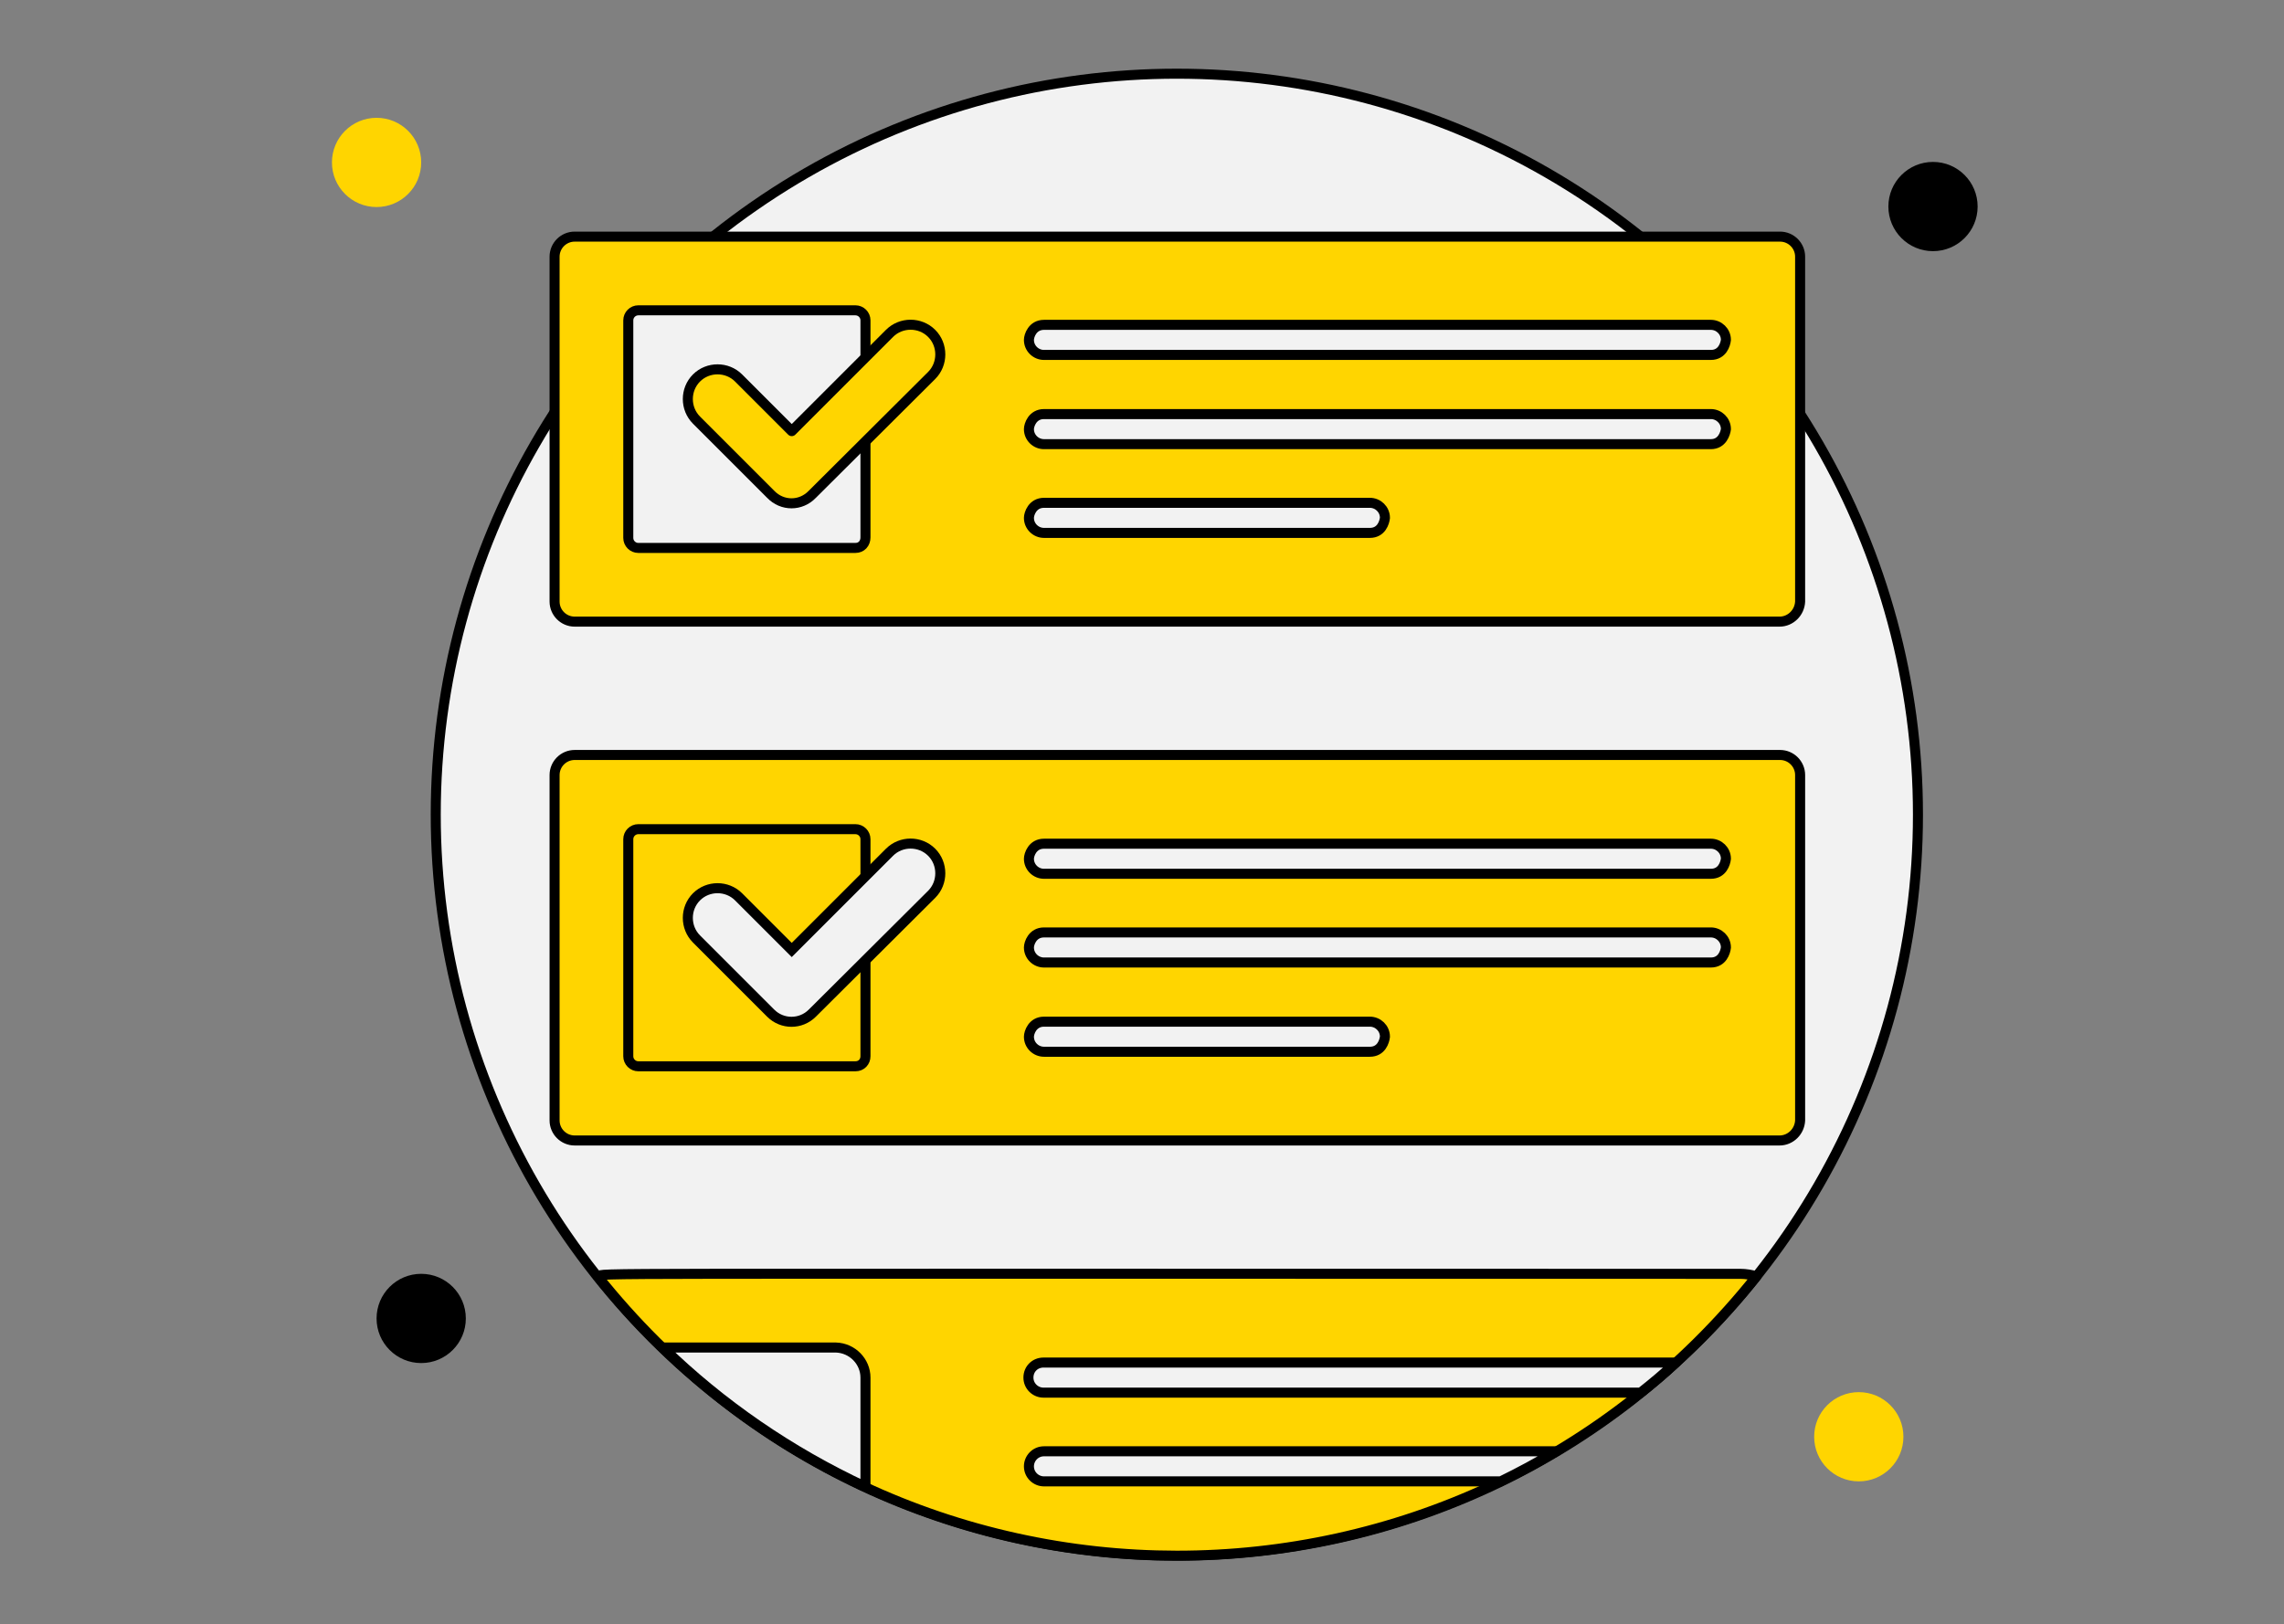 <?xml version="1.0" encoding="utf-8"?>
<!-- Generator: Adobe Illustrator 25.2.0, SVG Export Plug-In . SVG Version: 6.00 Build 0)  -->
<svg version="1.1" id="Слой_1" xmlns="http://www.w3.org/2000/svg" xmlns:xlink="http://www.w3.org/1999/xlink" x="0px" y="0px"
	 viewBox="0 0 455.5 324" style="enable-background:new 0 0 455.5 324;" xml:space="preserve">
<rect x="0" y="0" width="455.5" height="324" fill="#808080" stroke="none"/>
<style type="text/css">
	.st0{fill:#E7EFFF;}
	.st1{fill:#F2F2F2;stroke:#000000;stroke-width:2;stroke-miterlimit:10;}
	.st2{fill:#FFD500;}
	.st3{fill:#FFD500;stroke:#000000;stroke-width:2;stroke-linecap:round;stroke-linejoin:round;stroke-miterlimit:10;}
</style>
<g>
	<circle class="st0" cx="234.7" cy="162.5" r="147.8"/>
	<circle class="st1" cx="234.7" cy="162.5" r="147.8"/>
	<circle class="st2" cx="75.1" cy="32.4" r="8.9"/>
	<circle cx="385.5" cy="41.2" r="8.9"/>
	<circle class="st2" cx="370.7" cy="286.6" r="8.9"/>
	<circle cx="84" cy="263" r="8.9"/>
	<path class="st3" d="M350.3,254.6c-59.3,74.4-172,74.2-231.1,0c2.2-0.7-12.7-0.5,227.9-0.5C348.2,254.1,349.3,254.3,350.3,254.6z"
		/>
	<path class="st1" d="M172.6,274.8v21.8c-15-7-28.7-16.4-40.4-27.8h34.5C170,268.9,172.6,271.6,172.6,274.8z"/>
	<path class="st1" d="M334.1,271.9c-2.2,2.1-4.5,4-6.9,5.9H208.1c-1.6,0-3-1.3-3-3s1.3-3,3-3H334.1z"/>
	<path class="st1" d="M310.2,289.6c-3.5,2.1-7.2,4.1-10.9,5.9h-91.1c-1.6,0-3-1.3-3-3c0-1.6,1.3-3,3-3H310.2z"/>
	<path class="st3" d="M354.9,227.5H114.6c-2.2,0-4-1.8-4-4v-68.9c0-2.2,1.8-4,4-4h240.4c2.2,0,4,1.8,4,4v68.9
		C358.9,225.7,357.1,227.5,354.9,227.5z"/>
	<path class="st3" d="M170.6,212.7h-43.3c-1.1,0-2-0.9-2-2v-43.3c0-1.1,0.9-2,2-2h43.3c1.1,0,2,0.9,2,2v43.3
		C172.6,211.8,171.8,212.7,170.6,212.7z"/>
	<g>
		<path class="st1" d="M153.7,202.1l-14.8-14.8c-2.3-2.3-2.3-6.1,0-8.4c2.3-2.3,6.1-2.3,8.4,0l10.6,10.6l19.5-19.5
			c2.3-2.3,6.1-2.3,8.4,0c2.3,2.3,2.3,6.1,0,8.4L162,202.1C159.7,204.4,156,204.4,153.7,202.1z"/>
	</g>
	<path class="st1" d="M341.2,174.3h-133c-1.6,0-3-1.3-3-3c0-0.8,0.7-3,3-3h133c1.6,0,3,1.3,3,3C344.1,172.2,343.5,174.3,341.2,174.3
		z"/>
	<path class="st1" d="M341.2,192h-133c-1.6,0-3-1.3-3-3c0-0.8,0.7-3,3-3h133c1.6,0,3,1.3,3,3C344.1,189.9,343.5,192,341.2,192z"/>
	<path class="st1" d="M273.2,209.8h-65c-1.6,0-3-1.3-3-3c0-0.8,0.7-3,3-3h65c1.6,0,3,1.3,3,3C276.1,207.7,275.5,209.8,273.2,209.8z"
		/>
	<path class="st3" d="M354.9,124H114.6c-2.2,0-4-1.8-4-4V51.2c0-2.2,1.8-4,4-4h240.4c2.2,0,4,1.8,4,4V120
		C358.9,122.2,357.1,124,354.9,124z"/>
	<path class="st1" d="M170.6,109.3h-43.3c-1.1,0-2-0.9-2-2V63.9c0-1.1,0.9-2,2-2h43.3c1.1,0,2,0.9,2,2v43.3
		C172.6,108.4,171.8,109.3,170.6,109.3z"/>
	<g>
		<path class="st3" d="M153.7,98.6l-14.8-14.8c-2.3-2.3-2.3-6.1,0-8.4c2.3-2.3,6.1-2.3,8.4,0l10.6,10.6l19.5-19.5
			c2.3-2.3,6.1-2.3,8.4,0c2.3,2.3,2.3,6.1,0,8.4L162,98.6C159.7,101,156,101,153.7,98.6z"/>
	</g>
	<path class="st1" d="M341.2,70.8h-133c-1.6,0-3-1.3-3-3c0-0.8,0.7-3,3-3h133c1.6,0,3,1.3,3,3C344.1,68.7,343.5,70.8,341.2,70.8z"/>
	<path class="st1" d="M341.2,88.6h-133c-1.6,0-3-1.3-3-3c0-0.8,0.7-3,3-3h133c1.6,0,3,1.3,3,3C344.1,86.4,343.5,88.6,341.2,88.6z"/>
	<path class="st1" d="M273.2,106.3h-65c-1.6,0-3-1.3-3-3c0-0.8,0.7-3,3-3h65c1.6,0,3,1.3,3,3C276.1,104.2,275.5,106.3,273.2,106.3z"
		/>
</g>
</svg>

